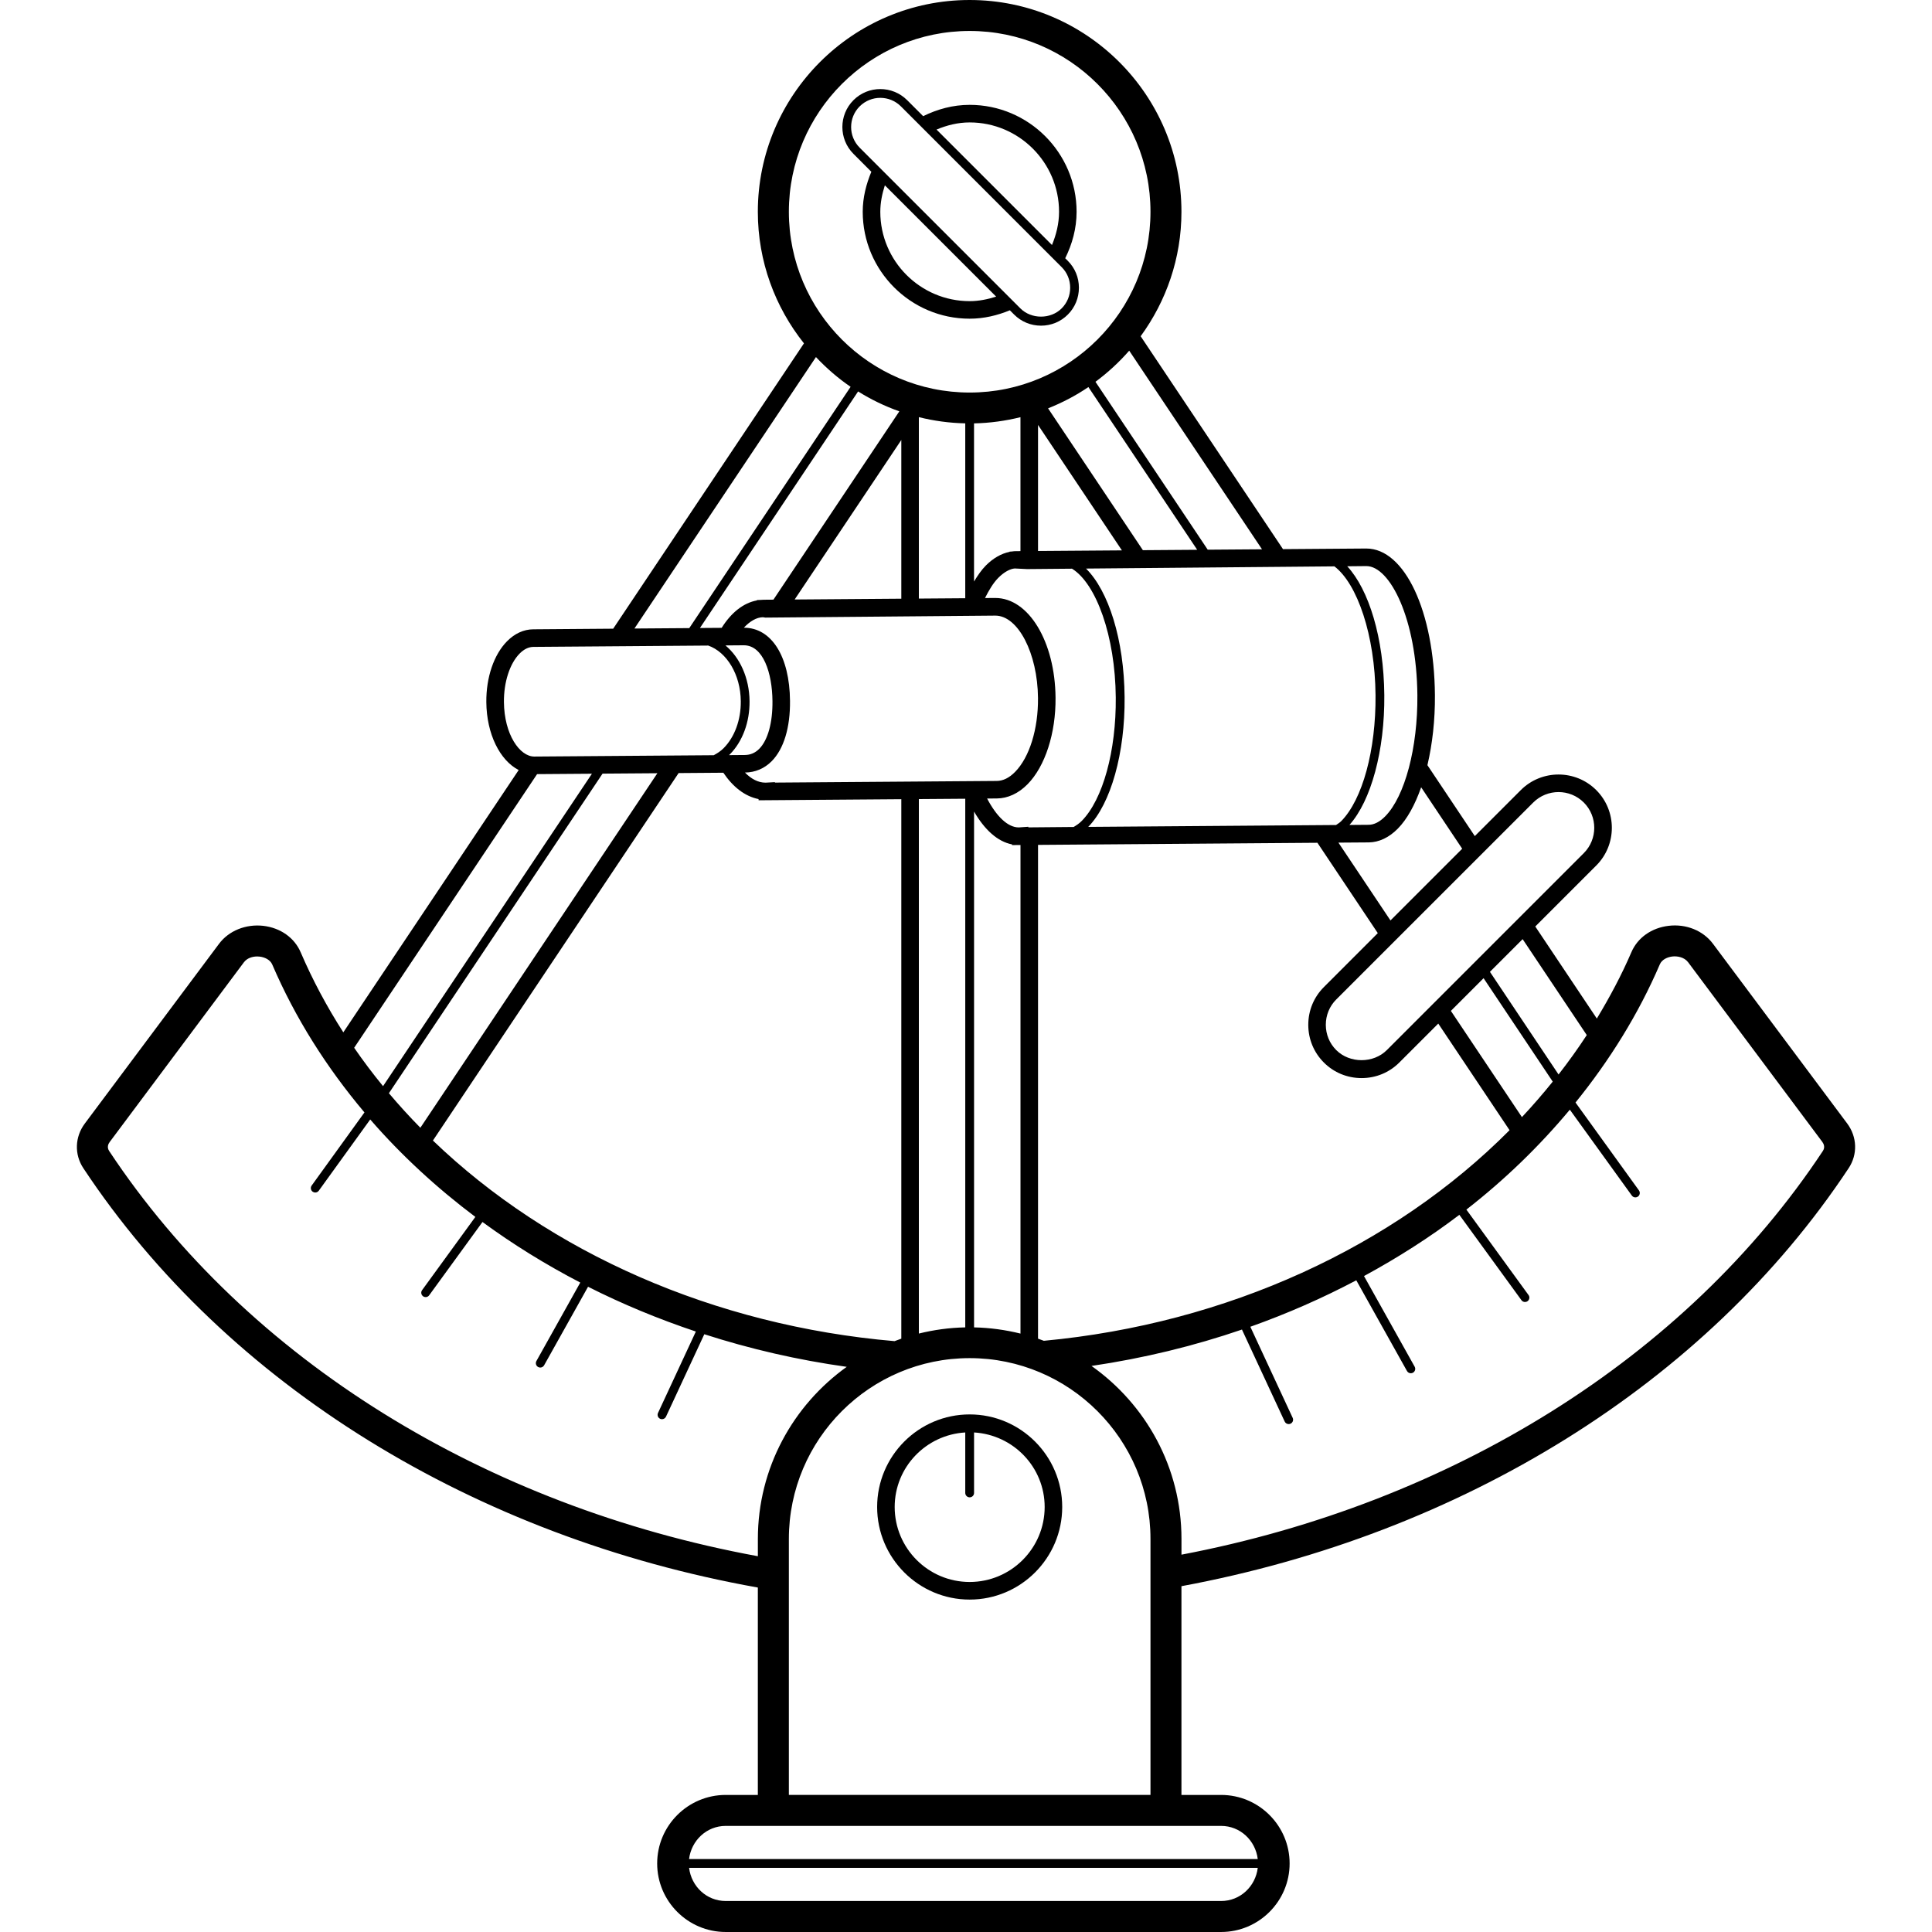<?xml version="1.0" encoding="iso-8859-1"?>
<!-- Uploaded to: SVG Repo, www.svgrepo.com, Generator: SVG Repo Mixer Tools -->
<svg fill="#000000" height="800px" width="800px" version="1.1" id="Layer_1" xmlns="http://www.w3.org/2000/svg" xmlns:xlink="http://www.w3.org/1999/xlink" 
	 viewBox="0 0 249.332 249.332" xml:space="preserve">
<g>
	<g>
		<g>
			<path d="M238.386,144.988l-17.32-23.188c-1.264-1.7-3.456-2.592-5.72-2.32c-2.212,0.26-4.012,1.536-4.812,3.412
				c-1.272,2.96-2.792,5.796-4.456,8.556l-7.944-11.88l7.868-7.868c2.684-2.684,2.684-7.052,0-9.736c-2.68-2.68-7.056-2.68-9.736,0
				l-5.936,5.936l-6.116-9.152c0.64-2.732,0.996-5.82,0.968-9.064c-0.096-10.784-3.9-18.896-8.852-18.896h-0.032l-10.724,0.08
				l-18.368-27.476c3.296-4.516,5.264-10.056,5.264-16.06C152.47,12.26,140.21,0,125.134,0c-15.072,0-27.332,12.26-27.332,27.332
				c0,6.416,2.236,12.312,5.952,16.98l-24.62,36.824c-5.352,0.04-10.148,0.076-10.32,0.08c-1.228,0.008-2.396,0.544-3.384,1.548
				c-1.7,1.724-2.696,4.66-2.668,7.844c0.036,4.144,1.76,7.528,4.176,8.768l-22.632,33.852c-2.116-3.292-3.964-6.744-5.504-10.332
				c-0.804-1.876-2.604-3.152-4.816-3.412c-2.252-0.256-4.452,0.624-5.72,2.32l-17.32,23.192c-1.288,1.724-1.368,3.984-0.196,5.756
				c18.616,28.128,50.624,47.62,87.052,54.128v26.764h-4.148c-4.876,0-8.844,3.968-8.844,8.844c0,4.876,3.968,8.844,8.844,8.844
				h63.932c4.876,0,8.844-3.968,8.844-8.844c0-4.876-3.968-8.844-8.844-8.844h-5.116v-26.94
				c36.04-6.676,67.656-26.068,86.108-53.948C239.754,148.98,239.678,146.72,238.386,144.988z M204.778,133.58
				c-1.136,1.744-2.356,3.436-3.64,5.088l-8.856-13.248l4.22-4.22L204.778,133.58z M87.578,99.768
				c2.616-0.02,4.732-0.036,5.772-0.044c1.208,1.796,2.756,3.048,4.548,3.4v0.156l18.42-0.14v69.62
				c-0.292,0.1-0.584,0.208-0.872,0.32c-23.264-2-44.52-11.416-59.576-25.888L87.578,99.768z M54.25,145.54
				c-1.416-1.44-2.768-2.924-4.06-4.456L77.762,99.84c2.296-0.016,4.756-0.036,7.076-0.052L54.25,145.54z M128.438,79.448
				c0.004,0,0.012,0,0.016,0c2.936,0,5.452,4.86,5.504,10.628c0.036,3.996-1.096,7.652-2.96,9.544
				c-0.752,0.768-1.552,1.16-2.368,1.164l-28.62,0.212l-0.008-0.056l-1.192,0.064c-0.008,0-0.016,0-0.024,0
				c-0.948,0-1.848-0.484-2.644-1.304c1.328-0.016,2.524-0.524,3.46-1.476c1.552-1.576,2.388-4.336,2.352-7.772
				c-0.048-5.744-2.384-9.444-5.952-9.444h-0.004c0.792-0.848,1.644-1.336,2.448-1.352l0.34,0.048L128.438,79.448z M118.582,77.248
				V53.836c1.928,0.476,3.928,0.756,5.988,0.8v22.568L118.582,77.248z M144.786,71.028l-10.824,0.08V54.84L144.786,71.028z
				 M135.258,52.7c1.84-0.736,3.588-1.648,5.204-2.748l14.04,21l-7.008,0.052L135.258,52.7z M138.35,73.392
				c3.132,1.94,5.576,8.716,5.644,16.6c0.064,6.916-1.66,13.176-4.388,15.948c-0.34,0.348-0.696,0.572-1.048,0.784l-5.84,0.052
				l-0.012-0.08l-1.216,0.084c-0.008,0-0.012,0-0.02,0c-1.4,0-2.856-1.396-4.08-3.728l1.256-0.008
				c1.42-0.012,2.792-0.648,3.968-1.84c2.268-2.308,3.652-6.584,3.608-11.156c-0.06-7.232-3.468-12.876-7.768-12.876h-0.036
				l-1.3,0.008c0.512-1.024,1.064-1.944,1.704-2.596c0.772-0.784,1.572-1.188,2.136-1.22l1.592,0.08L138.35,73.392z
				 M125.706,104.734c1.355,2.344,3.034,3.882,4.9,4.238v0.088l0.856-0.004h0.036h0.2v63.048c-1.928-0.476-3.928-0.756-5.992-0.8
				V104.734z M131.694,71.124L131.694,71.124l-0.28,0.004h-0.248c-0.208,0-0.416,0.016-0.62,0.048l-0.256,0.016v0.028
				c-1.084,0.22-2.136,0.824-3.08,1.78c-0.552,0.56-1.044,1.276-1.508,2.048V54.64c2.064-0.044,4.064-0.324,5.992-0.8V71.124z
				 M124.57,103.08v68.224c-2.06,0.04-4.06,0.32-5.988,0.796v-68.976L124.57,103.08z M116.318,77.264l-13.764,0.104l13.764-20.588
				V77.264z M99.814,77.388l-1.004,0.008h-0.212c-0.164,0-0.324,0.012-0.484,0.028l-0.428,0.016v0.044
				c-1.748,0.324-3.316,1.572-4.552,3.54c-0.624,0.004-1.58,0.012-2.804,0.02l20.412-30.528c1.66,1.044,3.444,1.904,5.32,2.568
				L99.814,77.388z M93.934,83.292l2.044-0.016c0.008,0,0.016,0,0.02,0c2.508,0,3.66,3.608,3.692,7.196
				c0.028,2.792-0.592,5.036-1.704,6.164c-0.528,0.532-1.14,0.796-1.88,0.8l-2.028,0.016c0.04-0.04,0.084-0.068,0.124-0.108
				c1.632-1.66,2.556-4.156,2.532-6.848c-0.028-3.024-1.268-5.668-3.112-7.2C93.818,83.292,93.934,83.292,93.934,83.292z
				 M125.138,175.272c12.868,0,23.336,10.468,23.336,23.332v33.036h-46.668v-33.036C101.806,185.736,112.27,175.272,125.138,175.272
				z M133.962,172.76v-63.724l36.056-0.272l7.792,11.66l-6.96,6.964c-1.296,1.296-2.012,3.024-2.012,4.868s0.716,3.572,2.012,4.868
				c1.292,1.296,3.024,2.008,4.868,2.008c1.844,0,3.572-0.712,4.868-2.008l5.028-5.028l9.2,13.76
				c-14.952,15.052-36.448,24.964-60.1,27.18C134.466,172.944,134.214,172.848,133.962,172.76z M187.242,130.46l4.22-4.22
				l8.924,13.348c-1.26,1.568-2.584,3.096-3.976,4.58L187.242,130.46z M197.87,103.568c0.904-0.9,2.084-1.348,3.264-1.348
				s2.364,0.448,3.264,1.348c1.796,1.8,1.796,4.728,0,6.528l-25.42,25.42c-1.736,1.74-4.796,1.736-6.532,0
				c-0.868-0.868-1.344-2.024-1.344-3.264c0-1.236,0.476-2.396,1.344-3.264L197.87,103.568z M188.702,109.532l-9.256,9.256
				l-6.716-10.044l3.912-0.028c1.32-0.012,2.616-0.624,3.752-1.776c1.208-1.224,2.22-3.088,3.012-5.336L188.702,109.532z
				 M176.318,73.056c0.008,0,0.012,0,0.016,0c3.048,0,6.496,6.828,6.584,16.648c0.06,6.776-1.608,13.064-4.148,15.644
				c-0.712,0.724-1.432,1.092-2.148,1.096l-2.472,0.02c2.796-3.124,4.564-9.612,4.5-16.76c-0.068-7.412-1.996-13.608-4.784-16.624
				L176.318,73.056z M172.21,73.092c2.964,2.248,5.24,8.9,5.308,16.62c0.06,7.084-1.68,13.468-4.428,16.26
				c-0.216,0.22-0.444,0.332-0.668,0.5l-31.98,0.24c2.92-2.984,4.76-9.544,4.692-16.732c-0.064-7.48-2.08-13.724-4.98-16.604
				L172.21,73.092z M162.866,70.888l-7.004,0.052l-14.488-21.668c1.592-1.18,3.052-2.524,4.356-4.016L162.866,70.888z
				 M101.806,27.328c0-12.864,10.464-23.332,23.332-23.332c12.868,0,23.336,10.468,23.336,23.332
				c0,12.864-10.468,23.332-23.336,23.332C112.27,50.66,101.806,40.192,101.806,27.328z M105.302,46.08
				c1.352,1.432,2.84,2.728,4.472,3.84l-20.82,31.14c-2.064,0.016-4.54,0.036-7.076,0.052L105.302,46.08z M65.034,90.588
				c-0.02-2.56,0.752-4.948,2.02-6.236c0.564-0.572,1.164-0.864,1.784-0.868c0.324-0.004,16.272-0.124,22.564-0.172
				c2.384,0.84,4.172,3.728,4.2,7.192c0.02,2.396-0.784,4.596-2.208,6.044c-0.396,0.4-0.836,0.676-1.284,0.916
				c-5.804,0.044-22.812,0.172-23.144,0.172c-0.004,0-0.012,0-0.016,0C67.086,97.636,65.07,94.812,65.034,90.588z M69.314,99.904
				c0.928-0.008,3.708-0.028,7.076-0.052l-26.956,40.32c-1.316-1.604-2.56-3.256-3.728-4.952L69.314,99.904z M14.09,148.544
				c-0.328-0.5-0.1-0.94,0.064-1.16l17.32-23.192c0.42-0.56,1.116-0.756,1.724-0.756c0.112,0,0.22,0.008,0.324,0.02
				c0.596,0.072,1.336,0.376,1.612,1.016c2.964,6.904,7.012,13.292,11.9,19.092L40.222,153c-0.184,0.252-0.124,0.608,0.128,0.792
				c0.1,0.072,0.216,0.108,0.332,0.108c0.176,0,0.348-0.084,0.46-0.236l6.636-9.192c4,4.608,8.56,8.812,13.568,12.576l-6.872,9.448
				c-0.188,0.252-0.128,0.608,0.124,0.792c0.096,0.072,0.216,0.108,0.332,0.108c0.176,0,0.348-0.08,0.456-0.232l6.88-9.46
				c3.948,2.892,8.168,5.504,12.62,7.816l-5.66,10.124c-0.152,0.272-0.056,0.62,0.22,0.772c0.088,0.048,0.184,0.072,0.276,0.072
				c0.2,0,0.392-0.104,0.496-0.288l5.672-10.14c4.432,2.24,9.084,4.164,13.912,5.78l-4.884,10.508
				c-0.128,0.284-0.008,0.62,0.276,0.752c0.08,0.036,0.156,0.052,0.24,0.052c0.216,0,0.416-0.12,0.516-0.328l4.944-10.636
				c5.904,1.904,12.052,3.324,18.38,4.208c-6.928,4.964-11.468,13.06-11.468,22.216v2.224
				C62.73,194.396,31.99,175.584,14.09,148.544z M157.59,245.332H93.658c-2.472,0-4.436-1.884-4.728-4.276h73.388
				C162.026,243.444,160.062,245.332,157.59,245.332z M157.586,235.64c2.476,0,4.44,1.888,4.732,4.28H88.926
				c0.292-2.392,2.26-4.28,4.728-4.28H157.586z M235.246,148.54c-17.736,26.8-48.088,45.496-82.772,52.096v-2.032
				c0-9.22-4.6-17.368-11.612-22.324c6.708-0.988,13.212-2.568,19.432-4.7c0.004,0.012-0.004,0.028,0,0.04l5.5,11.836
				c0.096,0.208,0.3,0.328,0.516,0.328c0.084,0,0.16-0.016,0.24-0.052c0.284-0.132,0.408-0.468,0.276-0.752l-5.464-11.756
				c4.752-1.688,9.316-3.696,13.672-5.996l6.544,11.708c0.104,0.184,0.296,0.288,0.496,0.288c0.092,0,0.188-0.024,0.276-0.072
				c0.272-0.152,0.372-0.5,0.22-0.772l-6.54-11.7c4.34-2.356,8.468-4.984,12.308-7.904v0.004l8.012,11.016
				c0.108,0.152,0.28,0.232,0.456,0.232c0.116,0,0.236-0.036,0.332-0.108c0.252-0.184,0.312-0.54,0.124-0.792l-8.012-11.016
				c-0.004-0.004-0.008-0.004-0.008-0.008c4.96-3.86,9.428-8.188,13.352-12.896l8,11.084c0.112,0.156,0.284,0.236,0.46,0.236
				c0.116,0,0.232-0.036,0.332-0.108c0.252-0.18,0.312-0.536,0.128-0.792l-8.188-11.344c4.42-5.464,8.128-11.42,10.88-17.828
				c0.272-0.64,1.008-0.944,1.604-1.016c0.636-0.076,1.544,0.072,2.048,0.74l17.32,23.188
				C235.346,147.604,235.574,148.048,235.246,148.54z"/>
			<path d="M125.138,206.432c6.584,0,11.944-5.36,11.944-11.948s-5.36-11.948-11.944-11.948c-6.584,0-11.94,5.36-11.94,11.948
				S118.554,206.432,125.138,206.432z M124.57,184.864v7.804c0,0.312,0.252,0.568,0.568,0.568s0.568-0.252,0.568-0.568v-7.804
				c5.068,0.3,9.112,4.48,9.112,9.62c0,5.336-4.344,9.676-9.68,9.676c-5.336,0-9.676-4.34-9.676-9.676
				C115.462,189.34,119.502,185.164,124.57,184.864z"/>
			<path d="M112.45,22.168c-0.664,1.604-1.112,3.32-1.112,5.16c0,7.608,6.188,13.8,13.796,13.8c1.848,0,3.58-0.42,5.192-1.084
				l0.552,0.552c0.924,0.924,2.156,1.432,3.468,1.432c1.312,0,2.544-0.508,3.464-1.432c0.92-0.92,1.428-2.152,1.428-3.464
				s-0.508-2.544-1.428-3.464l-0.34-0.34c0.9-1.82,1.468-3.832,1.468-5.996c0-7.608-6.192-13.8-13.8-13.8
				c-2.168,0-4.18,0.564-6,1.46l-2.064-2.064c-1.916-1.912-5.02-1.912-6.932,0c-1.908,1.912-1.908,5.02,0,6.928L112.45,22.168z
				 M125.138,38.864c-6.36,0-11.532-5.172-11.532-11.532c0-1.2,0.244-2.332,0.588-3.416l14.364,14.364
				C127.47,38.624,126.338,38.864,125.138,38.864z M125.138,15.8c6.36,0,11.536,5.172,11.536,11.532
				c0,1.528-0.364,2.956-0.912,4.288l-14.9-14.9C122.19,16.168,123.61,15.8,125.138,15.8z M110.942,13.728
				c0.736-0.732,1.7-1.1,2.664-1.1c0.964,0,1.928,0.368,2.66,1.1l20.744,20.744c0.712,0.708,1.1,1.656,1.1,2.664
				s-0.392,1.956-1.1,2.664c-1.416,1.416-3.912,1.416-5.324,0l-20.744-20.744C109.474,17.588,109.474,15.196,110.942,13.728z"/>
		</g>
	</g>
</g>
</svg>
